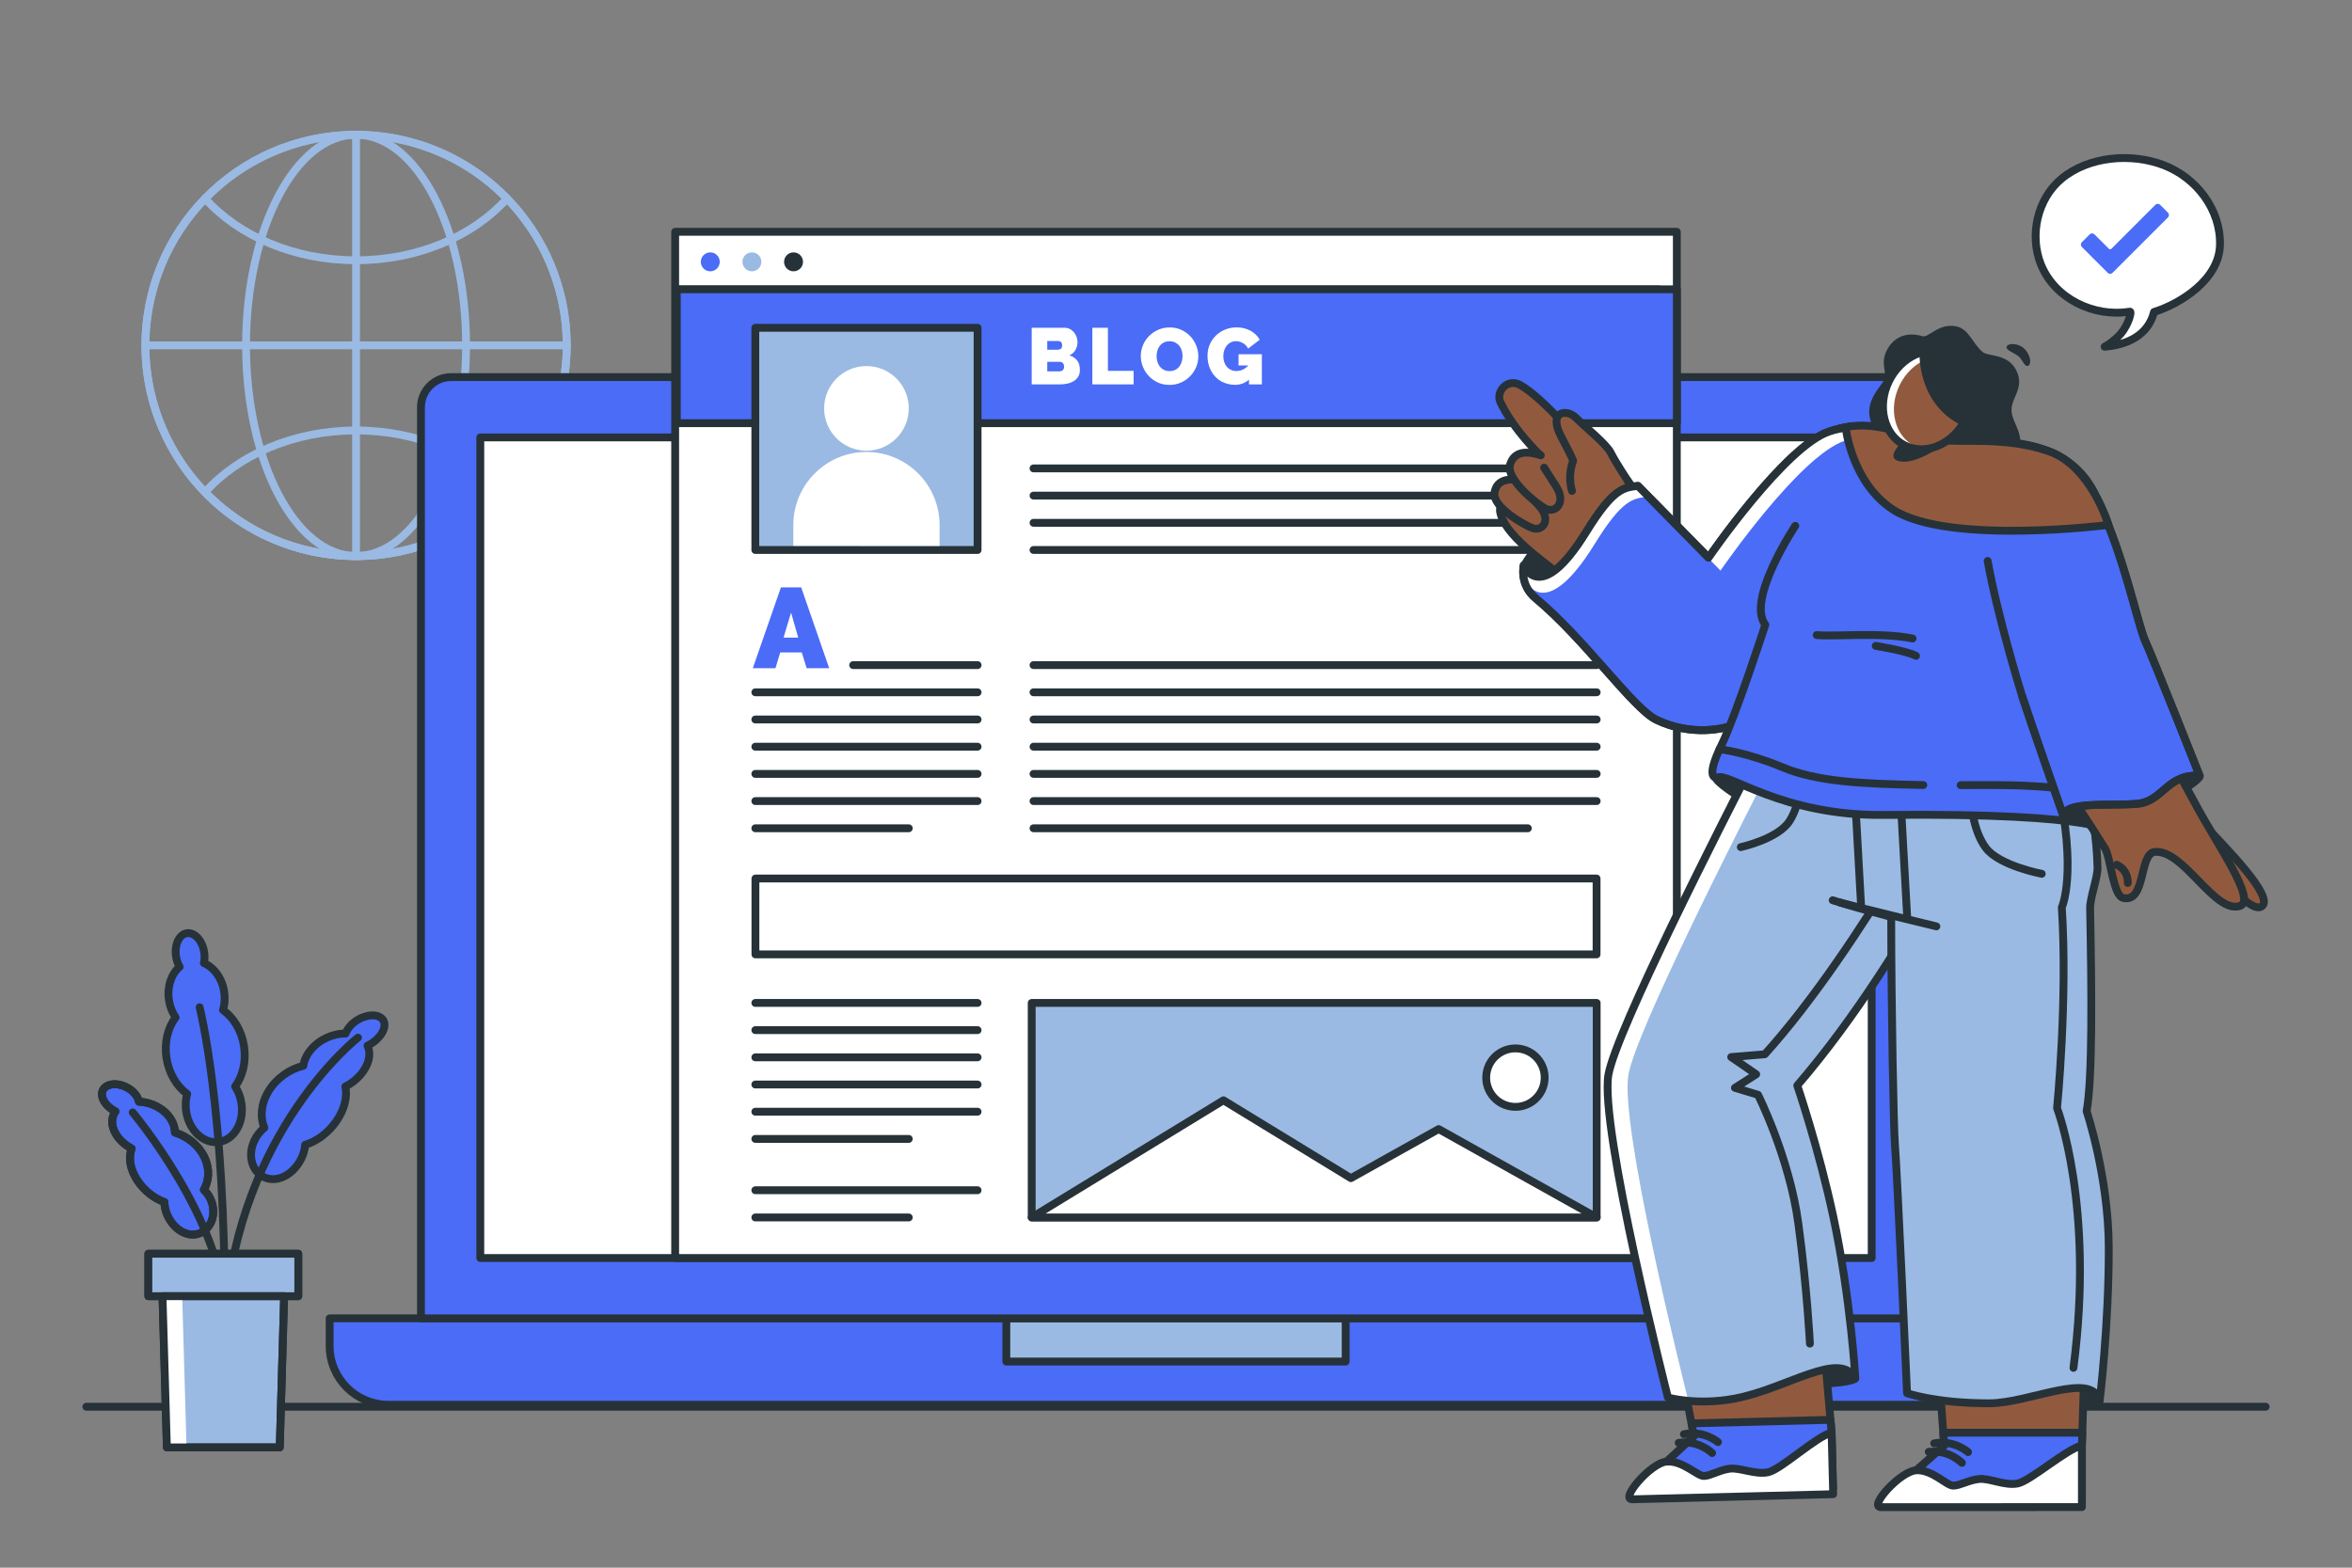 <svg xmlns="http://www.w3.org/2000/svg" xmlns:xlink="http://www.w3.org/1999/xlink" version="1.1" x="0px" y="0px" viewBox="0 0 750 500" style="enable-background:new 0 0 750 500;" xml:space="preserve">
<rect x="0" y="0" width="750" height="500" fill="#808080" stroke="none"/>
<g id="Floor">
	
		<line style="fill:none;stroke:#263238;stroke-width:2.5;stroke-linecap:round;stroke-linejoin:round;stroke-miterlimit:10;" x1="27.537" y1="448.668" x2="722.463" y2="448.668"/>
</g>
<g id="Icon">
	<g>
		
			<ellipse transform="matrix(0.23 -0.973 0.973 0.23 -19.748 195.346)" style="fill:none;stroke:#9ABAE3;stroke-width:2.5;stroke-linecap:round;stroke-linejoin:round;stroke-miterlimit:10;" cx="113.541" cy="110.149" rx="67.182" ry="67.182"/>
		<path style="fill:none;stroke:#9ABAE3;stroke-width:2.5;stroke-linecap:round;stroke-linejoin:round;stroke-miterlimit:10;" d="    M180.717,110.151c0,18.216-7.249,34.727-19.021,46.835c-12.202,12.551-29.264,20.35-48.151,20.35    c-18.887,0-35.962-7.799-48.164-20.35c-11.773-12.108-19.021-28.619-19.021-46.835s7.249-34.727,19.021-46.835    c12.202-12.551,29.277-20.35,48.164-20.35c18.887,0,35.949,7.799,48.151,20.35C173.469,75.424,180.717,91.935,180.717,110.151z"/>
		
			<ellipse style="fill:none;stroke:#9ABAE3;stroke-width:2.5;stroke-linecap:round;stroke-linejoin:round;stroke-miterlimit:10;" cx="113.541" cy="110.149" rx="35.078" ry="67.182"/>
		
			<line style="fill:none;stroke:#9ABAE3;stroke-width:2.5;stroke-linecap:round;stroke-linejoin:round;stroke-miterlimit:10;" x1="113.541" y1="42.967" x2="113.541" y2="177.331"/>
		
			<line style="fill:none;stroke:#9ABAE3;stroke-width:2.5;stroke-linecap:round;stroke-linejoin:round;stroke-miterlimit:10;" x1="46.359" y1="110.149" x2="180.723" y2="110.149"/>
		<g>
			<path style="fill:none;stroke:#9ABAE3;stroke-width:2.5;stroke-linecap:round;stroke-linejoin:round;stroke-miterlimit:10;" d="     M65.381,63.316c10.726,11.92,28.311,19.693,48.164,19.693s37.425-7.772,48.151-19.693"/>
			<path style="fill:none;stroke:#9ABAE3;stroke-width:2.5;stroke-linecap:round;stroke-linejoin:round;stroke-miterlimit:10;" d="     M161.696,156.987c-12.202,12.551-29.264,20.35-48.151,20.35c-18.887,0-35.962-7.799-48.164-20.35     c10.726-11.92,28.311-19.693,48.164-19.693C133.399,137.294,150.971,145.066,161.696,156.987z"/>
		</g>
	</g>
</g>
<g id="Plant">
	<g>
		<g>
			<g>
				<g>
					
						<path style="fill:#4a6cf7;stroke:#263238;stroke-width:2.5;stroke-linecap:round;stroke-linejoin:round;stroke-miterlimit:10;" d="       M65.005,379.452c1.116,1.076,1.995,2.43,2.511,3.955c1.552,4.696-0.732,9.082-4.365,10.124       c-3.665,1.038-7.69-1.466-9.733-5.839c-0.652-1.434-0.985-2.903-0.973-4.294c-3.251-1.155-6.417-3.553-8.645-6.921       c-2.232-3.392-2.942-7.09-1.821-10.161c-1.541-0.802-2.948-1.902-4.069-3.254c-2.374-2.851-2.806-6.158-1.091-8.589       c-0.967-0.475-1.863-1.125-2.618-1.916c-2.269-2.36-2.303-5.201,0.202-6.328c2.485-1.121,6.455,0.055,8.59,2.593       c0.716,0.841,1.154,1.716,1.311,2.549c3.907,0.127,7.958,2.184,10.04,5.359c0.991,1.496,1.443,3.044,1.432,4.479       c4.077,1.245,7.702,4.192,9.458,7.998C66.989,372.988,66.61,376.715,65.005,379.452z"/>
					
						<path style="fill:none;stroke:#263238;stroke-width:2.5;stroke-linecap:round;stroke-linejoin:round;stroke-miterlimit:10;" d="       M65.005,379.452c1.116,1.076,1.995,2.43,2.511,3.955c1.552,4.696-0.732,9.082-4.365,10.124       c-3.665,1.038-7.69-1.466-9.733-5.839c-0.652-1.434-0.985-2.903-0.973-4.294c-3.251-1.155-6.417-3.553-8.645-6.921       c-2.232-3.392-2.942-7.09-1.821-10.161c-1.541-0.802-2.948-1.902-4.069-3.254c-2.374-2.851-2.806-6.158-1.091-8.589       c-0.967-0.475-1.863-1.125-2.618-1.916c-2.269-2.36-2.303-5.201,0.202-6.328c2.485-1.121,6.455,0.055,8.59,2.593       c0.716,0.841,1.154,1.716,1.311,2.549c3.907,0.127,7.958,2.184,10.04,5.359c0.991,1.496,1.443,3.044,1.432,4.479       c4.077,1.245,7.702,4.192,9.458,7.998C66.989,372.988,66.61,376.715,65.005,379.452z"/>
				</g>
				<path style="fill:none;stroke:#263238;stroke-width:2.5;stroke-linecap:round;stroke-linejoin:round;stroke-miterlimit:10;" d="      M42.316,354.795c0,0,29.729,35.412,29.333,65.112"/>
			</g>
			<g>
				
					<path style="fill:#4a6cf7;stroke:#263238;stroke-width:2.5;stroke-linecap:round;stroke-linejoin:round;stroke-miterlimit:10;" d="      M74.98,346.528c0.986,1.499,1.694,3.303,2.002,5.292c0.943,6.089-2.237,11.633-7.09,12.385      c-4.868,0.754-9.575-3.569-10.517-9.659c-0.308-1.989-0.178-3.923,0.323-5.652c-3.313-2.391-5.843-6.501-6.606-11.434      c-0.77-4.974,0.423-9.687,2.916-12.977c-1.065-1.528-1.812-3.395-2.131-5.451c-0.674-4.355,0.765-8.432,3.406-10.672      c-0.558-0.932-0.954-2.055-1.146-3.291c-0.574-3.71,0.965-7.046,3.45-7.43c2.47-0.382,4.946,2.331,5.52,6.042      c0.192,1.237,0.154,2.426-0.097,3.484c3.194,1.336,5.799,4.787,6.473,9.142c0.318,2.057,0.17,4.062-0.368,5.838      c3.357,2.385,5.919,6.517,6.689,11.49C78.569,338.567,77.401,343.249,74.98,346.528z"/>
				<path style="fill:none;stroke:#263238;stroke-width:2.5;stroke-linecap:round;stroke-linejoin:round;stroke-miterlimit:10;" d="      M63.654,321.259c0,0,8.292,31.964,7.995,98.649"/>
			</g>
			<g>
				<g>
					<path style="fill:#9ABAE3;" d="M97.315,365.129c-0.12,1.553-0.594,3.176-1.41,4.737c-2.525,4.757-7.201,7.262-11.21,5.798       c-3.999-1.47-5.978-6.624-3.649-11.761c0.763-1.667,1.894-3.107,3.245-4.209c-1.357-3.244-1.158-7.501,1.307-11.604       c2.47-4.132,6.733-7.107,11.132-8.171c0.226-1.627,0.973-3.338,2.262-4.945c2.72-3.414,7.227-5.412,11.191-5.319       c0.322-0.925,0.938-1.878,1.831-2.778c2.673-2.713,6.914-3.806,9.19-2.451c2.27,1.348,1.682,4.492-1.034,7.044       c-0.905,0.854-1.927,1.545-2.99,2.037c1.311,2.78,0.367,6.451-2.454,9.555c-1.335,1.47-2.923,2.647-4.603,3.483       c0.736,3.482-0.385,7.597-3.035,11.298C104.446,361.517,100.9,364.041,97.315,365.129z"/>
					
						<path style="fill:#4a6cf7;stroke:#263238;stroke-width:2.5;stroke-linecap:round;stroke-linejoin:round;stroke-miterlimit:10;" d="       M97.315,365.129c-0.12,1.553-0.594,3.176-1.41,4.737c-2.525,4.757-7.201,7.262-11.21,5.798       c-3.999-1.47-5.978-6.624-3.649-11.761c0.763-1.667,1.894-3.107,3.245-4.209c-1.357-3.244-1.158-7.501,1.307-11.604       c2.47-4.132,6.733-7.107,11.132-8.171c0.226-1.627,0.973-3.338,2.262-4.945c2.72-3.414,7.227-5.412,11.191-5.319       c0.322-0.925,0.938-1.878,1.831-2.778c2.673-2.713,6.914-3.806,9.19-2.451c2.27,1.348,1.682,4.492-1.034,7.044       c-0.905,0.854-1.927,1.545-2.99,2.037c1.311,2.78,0.367,6.451-2.454,9.555c-1.335,1.47-2.923,2.647-4.603,3.483       c0.736,3.482-0.385,7.597-3.035,11.298C104.446,361.517,100.9,364.041,97.315,365.129z"/>
				</g>
				<path style="fill:none;stroke:#263238;stroke-width:2.5;stroke-linecap:round;stroke-linejoin:round;stroke-miterlimit:10;" d="      M114.154,330.945c0,0-37.877,29.469-42.446,88.968"/>
			</g>
		</g>
		<g>
			
				<rect x="47.308" y="399.866" style="fill:none;stroke:#263238;stroke-width:2.5;stroke-linecap:round;stroke-linejoin:round;stroke-miterlimit:10;" width="47.808" height="13.542"/>
			<rect x="47.303" y="399.869" style="fill:#FFFFFF;" width="6.22" height="13.54"/>
			
				<rect x="47.308" y="399.866" style="fill:#9ABAE3;stroke:#263238;stroke-width:2.5;stroke-linecap:round;stroke-linejoin:round;stroke-miterlimit:10;" width="47.808" height="13.542"/>
		</g>
		<g>
			
				<polygon style="fill:#9ABAE3;stroke:#263238;stroke-width:2.5;stroke-linecap:round;stroke-linejoin:round;stroke-miterlimit:10;" points="     89.209,461.637 53.215,461.637 51.818,413.408 90.605,413.408    "/>
			<polygon style="fill:#FFFFFF;" points="59.483,461.639 53.213,461.639 51.813,413.409 58.093,413.409    "/>
			
				<polygon style="fill:none;stroke:#263238;stroke-width:2.5;stroke-linecap:round;stroke-linejoin:round;stroke-miterlimit:10;" points="     89.209,461.637 53.215,461.637 51.818,413.408 90.605,413.408    "/>
		</g>
	</g>
</g>
<g id="Device">
	<g>
		
			<path style="fill:#4a6cf7;stroke:#263238;stroke-width:2.5;stroke-linecap:round;stroke-linejoin:round;stroke-miterlimit:10;" d="    M644.881,420.478H105.118v8.818c0,10.345,8.386,18.731,18.731,18.731H626.15c10.345,0,18.731-8.386,18.731-18.731V420.478z"/>
		
			<rect x="320.892" y="420.478" style="fill:#9ABAE3;stroke:#263238;stroke-width:2.5;stroke-linecap:round;stroke-linejoin:round;stroke-miterlimit:10;" width="108.216" height="13.774"/>
		
			<path style="fill:#4a6cf7;stroke:#263238;stroke-width:2.5;stroke-linecap:round;stroke-linejoin:round;stroke-miterlimit:10;" d="    M606.143,120.271H143.857c-5.311,0-9.617,4.305-9.617,9.617v290.59H615.76v-290.59    C615.76,124.577,611.454,120.271,606.143,120.271z"/>
		
			<rect x="153.158" y="139.516" style="fill:#FFFFFF;stroke:#263238;stroke-width:2.5;stroke-linecap:round;stroke-linejoin:round;stroke-miterlimit:10;" width="443.683" height="261.718"/>
	</g>
</g>
<g id="Tab">
	<g>
		
			<rect x="215.295" y="73.939" style="fill:#FFFFFF;stroke:#263238;stroke-width:2.5;stroke-linecap:round;stroke-linejoin:round;stroke-miterlimit:10;" width="319.41" height="327.294"/>
		
			<line style="fill:none;stroke:#263238;stroke-width:2.5;stroke-linecap:round;stroke-linejoin:round;stroke-miterlimit:10;" x1="215.816" y1="92.325" x2="529.095" y2="92.325"/>
		<path style="fill:#4a6cf7;" d="M229.514,83.512c0,1.668-1.352,3.02-3.02,3.02c-1.668,0-3.02-1.352-3.02-3.02    c0-1.668,1.352-3.02,3.02-3.02C228.162,80.492,229.514,81.844,229.514,83.512z"/>
		<path style="fill:#9ABAE3;" d="M242.787,83.512c0,1.668-1.352,3.02-3.02,3.02c-1.668,0-3.02-1.352-3.02-3.02    c0-1.668,1.352-3.02,3.02-3.02C241.435,80.492,242.787,81.844,242.787,83.512z"/>
		<path style="fill:#263238;" d="M256.06,83.512c0,1.668-1.352,3.02-3.02,3.02c-1.668,0-3.02-1.352-3.02-3.02    c0-1.668,1.352-3.02,3.02-3.02C254.708,80.492,256.06,81.844,256.06,83.512z"/>
		
			<rect x="215.816" y="92.268" style="fill:#4a6cf7;stroke:#263238;stroke-width:2.5;stroke-linecap:round;stroke-linejoin:round;stroke-miterlimit:10;" width="318.889" height="42.695"/>
		<g>
			<path style="fill:#FFFFFF;" d="M344.356,117.976c0,0.814-0.17,1.514-0.509,2.1c-0.34,0.585-0.806,1.065-1.4,1.438     c-0.594,0.373-1.285,0.649-2.074,0.827c-0.789,0.178-1.625,0.267-2.506,0.267h-8.881V104.54h10.484     c0.628,0,1.196,0.136,1.705,0.407c0.509,0.271,0.941,0.623,1.298,1.056c0.356,0.433,0.632,0.925,0.827,1.476     c0.195,0.552,0.293,1.116,0.293,1.693c0,0.848-0.216,1.658-0.649,2.43c-0.433,0.772-1.082,1.353-1.947,1.743     c1.034,0.305,1.853,0.836,2.456,1.59C344.055,115.69,344.356,116.704,344.356,117.976z M333.948,108.764v2.774h3.384     c0.339,0,0.649-0.093,0.929-0.28c0.28-0.186,0.42-0.56,0.42-1.12c0-0.492-0.119-0.844-0.356-1.056     c-0.238-0.212-0.517-0.318-0.84-0.318H333.948z M339.317,116.958c0-0.441-0.119-0.81-0.356-1.107     c-0.238-0.296-0.543-0.445-0.916-0.445h-4.097v3.028h3.919c0.407,0,0.751-0.127,1.03-0.382     C339.177,117.798,339.317,117.433,339.317,116.958z"/>
			<path style="fill:#FFFFFF;" d="M348.326,122.608V104.54h4.962v13.742h8.194v4.326H348.326z"/>
			<path style="fill:#FFFFFF;" d="M372.908,122.76c-1.374,0-2.621-0.263-3.741-0.789c-1.12-0.526-2.078-1.217-2.876-2.074     c-0.797-0.857-1.417-1.836-1.857-2.939c-0.441-1.103-0.662-2.239-0.662-3.41c0-1.187,0.229-2.332,0.687-3.435     c0.458-1.103,1.098-2.074,1.921-2.914c0.823-0.84,1.798-1.51,2.927-2.011c1.128-0.5,2.362-0.751,3.703-0.751     c1.374,0,2.621,0.263,3.741,0.789c1.12,0.526,2.078,1.222,2.876,2.087c0.797,0.865,1.412,1.849,1.845,2.952     c0.432,1.103,0.649,2.231,0.649,3.385c0,1.188-0.229,2.329-0.687,3.423c-0.458,1.094-1.094,2.061-1.909,2.901     s-1.785,1.514-2.914,2.023C375.482,122.506,374.248,122.76,372.908,122.76z M368.811,113.599c0,0.611,0.085,1.201,0.255,1.769     c0.169,0.569,0.424,1.073,0.763,1.514c0.339,0.441,0.767,0.798,1.285,1.069c0.517,0.272,1.132,0.407,1.845,0.407     c0.713,0,1.332-0.14,1.858-0.42c0.525-0.28,0.954-0.645,1.285-1.094c0.331-0.449,0.577-0.963,0.738-1.539     c0.161-0.576,0.242-1.162,0.242-1.756c0-0.611-0.085-1.2-0.255-1.768c-0.17-0.568-0.428-1.069-0.776-1.502     c-0.348-0.433-0.78-0.78-1.298-1.043c-0.517-0.263-1.124-0.394-1.819-0.394c-0.713,0-1.328,0.136-1.845,0.407     c-0.517,0.271-0.946,0.632-1.285,1.082c-0.34,0.449-0.589,0.958-0.751,1.527C368.891,112.425,368.811,113.006,368.811,113.599z"/>
			<path style="fill:#FFFFFF;" d="M398.28,121.106c-1.29,1.086-2.774,1.629-4.453,1.629c-1.171,0-2.29-0.207-3.359-0.623     c-1.069-0.415-2.002-1.022-2.799-1.819c-0.798-0.797-1.434-1.772-1.909-2.926c-0.475-1.154-0.712-2.468-0.712-3.944     c0-1.272,0.237-2.456,0.712-3.55c0.475-1.094,1.128-2.044,1.959-2.85c0.831-0.806,1.811-1.442,2.939-1.909     c1.128-0.466,2.345-0.7,3.651-0.7c0.814,0,1.595,0.089,2.341,0.267c0.746,0.178,1.438,0.441,2.074,0.789     c0.636,0.348,1.209,0.763,1.718,1.247c0.509,0.484,0.925,1.031,1.247,1.641l-3.69,2.825c-0.356-0.713-0.891-1.285-1.603-1.718     c-0.713-0.433-1.468-0.649-2.265-0.649c-0.594,0-1.137,0.119-1.629,0.356c-0.492,0.238-0.916,0.569-1.272,0.993     c-0.356,0.424-0.637,0.929-0.84,1.514c-0.204,0.585-0.305,1.226-0.305,1.921c0,0.712,0.102,1.357,0.305,1.934     c0.203,0.577,0.487,1.073,0.852,1.489c0.365,0.416,0.802,0.738,1.31,0.967c0.509,0.229,1.077,0.344,1.705,0.344     c1.441,0,2.714-0.593,3.817-1.781h-3.13v-3.563h7.431v9.619h-4.097V121.106z"/>
		</g>
		<g>
			
				<rect x="240.857" y="104.543" style="fill:#9ABAE3;stroke:#263238;stroke-width:2.5;stroke-linecap:round;stroke-linejoin:round;stroke-miterlimit:10;" width="70.873" height="70.873"/>
			<g>
				<g>
					<path style="fill:#FFFFFF;" d="M289.787,130.248c0,7.453-6.041,13.494-13.494,13.494c-7.452,0-13.494-6.041-13.494-13.494       c0-7.453,6.041-13.494,13.494-13.494C283.746,116.755,289.787,122.796,289.787,130.248z"/>
					<path style="fill:#FFFFFF;" d="M299.611,167.47v6.63l-46.636-0.02v-6.611c0-12.846,10.433-23.318,23.318-23.318       C289.179,144.152,299.611,154.624,299.611,167.47z"/>
				</g>
			</g>
		</g>
		<g>
			
				<line style="fill:none;stroke:#263238;stroke-width:2.5;stroke-linecap:round;stroke-linejoin:round;stroke-miterlimit:10;" x1="272.063" y1="212.13" x2="311.73" y2="212.13"/>
			
				<line style="fill:none;stroke:#263238;stroke-width:2.5;stroke-linecap:round;stroke-linejoin:round;stroke-miterlimit:10;" x1="240.857" y1="220.803" x2="311.73" y2="220.803"/>
			
				<line style="fill:none;stroke:#263238;stroke-width:2.5;stroke-linecap:round;stroke-linejoin:round;stroke-miterlimit:10;" x1="240.857" y1="229.477" x2="311.73" y2="229.477"/>
			
				<line style="fill:none;stroke:#263238;stroke-width:2.5;stroke-linecap:round;stroke-linejoin:round;stroke-miterlimit:10;" x1="240.857" y1="238.151" x2="311.73" y2="238.151"/>
			
				<line style="fill:none;stroke:#263238;stroke-width:2.5;stroke-linecap:round;stroke-linejoin:round;stroke-miterlimit:10;" x1="240.857" y1="246.825" x2="311.73" y2="246.825"/>
			
				<line style="fill:none;stroke:#263238;stroke-width:2.5;stroke-linecap:round;stroke-linejoin:round;stroke-miterlimit:10;" x1="240.857" y1="255.498" x2="311.73" y2="255.498"/>
			
				<line style="fill:none;stroke:#263238;stroke-width:2.5;stroke-linecap:round;stroke-linejoin:round;stroke-miterlimit:10;" x1="240.857" y1="319.876" x2="311.73" y2="319.876"/>
			
				<line style="fill:none;stroke:#263238;stroke-width:2.5;stroke-linecap:round;stroke-linejoin:round;stroke-miterlimit:10;" x1="240.857" y1="328.55" x2="311.73" y2="328.55"/>
			
				<line style="fill:none;stroke:#263238;stroke-width:2.5;stroke-linecap:round;stroke-linejoin:round;stroke-miterlimit:10;" x1="240.857" y1="337.224" x2="311.73" y2="337.224"/>
			
				<line style="fill:none;stroke:#263238;stroke-width:2.5;stroke-linecap:round;stroke-linejoin:round;stroke-miterlimit:10;" x1="240.857" y1="379.62" x2="311.73" y2="379.62"/>
			
				<line style="fill:none;stroke:#263238;stroke-width:2.5;stroke-linecap:round;stroke-linejoin:round;stroke-miterlimit:10;" x1="240.857" y1="388.294" x2="289.787" y2="388.294"/>
			
				<line style="fill:none;stroke:#263238;stroke-width:2.5;stroke-linecap:round;stroke-linejoin:round;stroke-miterlimit:10;" x1="240.857" y1="345.897" x2="311.73" y2="345.897"/>
			
				<line style="fill:none;stroke:#263238;stroke-width:2.5;stroke-linecap:round;stroke-linejoin:round;stroke-miterlimit:10;" x1="240.857" y1="354.571" x2="311.73" y2="354.571"/>
			
				<line style="fill:none;stroke:#263238;stroke-width:2.5;stroke-linecap:round;stroke-linejoin:round;stroke-miterlimit:10;" x1="240.857" y1="363.245" x2="289.787" y2="363.245"/>
			
				<line style="fill:none;stroke:#263238;stroke-width:2.5;stroke-linecap:round;stroke-linejoin:round;stroke-miterlimit:10;" x1="240.857" y1="264.172" x2="289.787" y2="264.172"/>
			
				<line style="fill:none;stroke:#263238;stroke-width:2.5;stroke-linecap:round;stroke-linejoin:round;stroke-miterlimit:10;" x1="329.564" y1="149.394" x2="509.143" y2="149.394"/>
			
				<line style="fill:none;stroke:#263238;stroke-width:2.5;stroke-linecap:round;stroke-linejoin:round;stroke-miterlimit:10;" x1="329.564" y1="158.068" x2="509.143" y2="158.068"/>
			
				<line style="fill:none;stroke:#263238;stroke-width:2.5;stroke-linecap:round;stroke-linejoin:round;stroke-miterlimit:10;" x1="329.564" y1="166.742" x2="509.143" y2="166.742"/>
			
				<line style="fill:none;stroke:#263238;stroke-width:2.5;stroke-linecap:round;stroke-linejoin:round;stroke-miterlimit:10;" x1="329.564" y1="175.415" x2="487.199" y2="175.415"/>
			
				<line style="fill:none;stroke:#263238;stroke-width:2.5;stroke-linecap:round;stroke-linejoin:round;stroke-miterlimit:10;" x1="329.564" y1="212.13" x2="509.143" y2="212.13"/>
			
				<line style="fill:none;stroke:#263238;stroke-width:2.5;stroke-linecap:round;stroke-linejoin:round;stroke-miterlimit:10;" x1="329.564" y1="220.803" x2="509.143" y2="220.803"/>
			
				<line style="fill:none;stroke:#263238;stroke-width:2.5;stroke-linecap:round;stroke-linejoin:round;stroke-miterlimit:10;" x1="329.564" y1="229.477" x2="509.143" y2="229.477"/>
			
				<line style="fill:none;stroke:#263238;stroke-width:2.5;stroke-linecap:round;stroke-linejoin:round;stroke-miterlimit:10;" x1="329.564" y1="238.151" x2="509.143" y2="238.151"/>
			
				<line style="fill:none;stroke:#263238;stroke-width:2.5;stroke-linecap:round;stroke-linejoin:round;stroke-miterlimit:10;" x1="329.564" y1="246.825" x2="509.143" y2="246.825"/>
			
				<line style="fill:none;stroke:#263238;stroke-width:2.5;stroke-linecap:round;stroke-linejoin:round;stroke-miterlimit:10;" x1="329.564" y1="255.498" x2="509.143" y2="255.498"/>
			
				<line style="fill:none;stroke:#263238;stroke-width:2.5;stroke-linecap:round;stroke-linejoin:round;stroke-miterlimit:10;" x1="329.564" y1="264.172" x2="487.199" y2="264.172"/>
			
				<rect x="240.889" y="280.198" style="fill:#FFFFFF;stroke:#263238;stroke-width:2.5;stroke-linecap:round;stroke-linejoin:round;stroke-miterlimit:10;" width="268.222" height="24.197"/>
			<g>
				<path style="fill:#4a6cf7;" d="M249.02,187.349h6.463l8.931,25.778h-7.189l-1.561-5.047h-6.862l-1.525,5.047h-7.225      L249.02,187.349z M254.539,203.36l-2.287-7.988l-2.397,7.988H254.539z"/>
			</g>
			<g>
				
					<rect x="328.986" y="319.876" style="fill:#9ABAE3;stroke:#263238;stroke-width:2.5;stroke-linecap:round;stroke-linejoin:round;stroke-miterlimit:10;" width="180.157" height="68.418"/>
				
					<polygon style="fill:#FFFFFF;stroke:#263238;stroke-width:2.5;stroke-linecap:round;stroke-linejoin:round;stroke-miterlimit:10;" points="      509.14,388.29 328.99,388.29 390.13,350.93 430.77,375.76 458.76,360.11     "/>
				
					<ellipse transform="matrix(0.161 -0.987 0.987 0.161 66.353 765.18)" style="fill:#FFFFFF;stroke:#263238;stroke-width:2.5;stroke-linecap:round;stroke-linejoin:round;stroke-miterlimit:10;" cx="483.073" cy="343.576" rx="9.323" ry="9.323"/>
			</g>
		</g>
	</g>
</g>
<g id="Speech_Bubble">
	<g>
		
			<path style="fill:#FFFFFF;stroke:#263238;stroke-width:2.5;stroke-linecap:round;stroke-linejoin:round;stroke-miterlimit:10;" d="    M689.936,52.662c-10.309-3.947-23.869-2.861-32.561,4.343c-7.741,6.411-10.272,18.001-6.606,27.248    c4.373,11.028,16.982,17.043,28.401,15.134c0.756-0.128-0.66,5.171-3.953,8.149c-1.293,1.169-2.586,2.269-4.105,3.044    c7.021-0.549,13.883-3.526,15.756-11.077c8.37-2.616,20.709-10.303,21.026-21.276C708.229,66.826,700.348,56.639,689.936,52.662z"/>
		<path style="fill:#4a6cf7;" d="M672.12,87.026l-8.265-8.265c-0.417-0.418-0.417-1.095,0-1.512l2.505-2.505    c0.418-0.418,1.095-0.418,1.512,0l4.601,4.601c0.223,0.223,0.584,0.223,0.807,0l14.023-14.023c0.418-0.418,1.095-0.418,1.512,0    l2.504,2.504c0.417,0.418,0.417,1.095,0,1.512l-17.687,17.687C673.215,87.443,672.538,87.443,672.12,87.026z"/>
	</g>
</g>
<g id="Character">
	<g>
		<g>
			<path style="fill:#263238;" d="M582.233,436.272l0.548,6.196c0,0,9.347-0.387,9.805-2.157S582.233,436.272,582.233,436.272z"/>
			<g>
				<g>
					<g>
						
							<polygon style="fill:#915A3F;stroke:#263238;stroke-width:2.5;stroke-linecap:round;stroke-linejoin:round;stroke-miterlimit:10;" points="        536.067,436.877 540.174,458.061 584.063,456.941 582.183,435.701       "/>
					</g>
					<g>
						
							<polygon style="fill:#4a6cf7;stroke:#263238;stroke-width:2.5;stroke-linecap:round;stroke-linejoin:round;stroke-miterlimit:10;" points="        584.058,456.943 584.51,474.674 520.457,476.307 540.174,458.062 539.381,453.97 583.7,452.84       "/>
						
							<path style="fill:none;stroke:#263238;stroke-width:2.5;stroke-linecap:round;stroke-linejoin:round;stroke-miterlimit:10;" d="        M545.955,463.429c0,0-4.191-4.169-10.669-3.249"/>
						
							<path style="fill:none;stroke:#263238;stroke-width:2.5;stroke-linecap:round;stroke-linejoin:round;stroke-miterlimit:10;" d="        M547.82,459.943c0,0-4.466-3.874-10.866-2.513"/>
						
							<path style="fill:#FFFFFF;stroke:#263238;stroke-width:2.5;stroke-linecap:round;stroke-linejoin:round;stroke-miterlimit:10;" d="        M584.559,476.557l-0.5-19.615c-4.689,1.015-16.099,11.687-20.174,12.599c-4.075,0.912-9.07-1.548-12.357-1.111        c-3.287,0.437-6.063,2.272-8.179,2.326c-2.116,0.054-6.817-5.031-11.93-4.592c-5.114,0.439-15.027,12.132-10.913,12.027        C524.62,478.086,584.559,476.557,584.559,476.557z"/>
					</g>
				</g>
				<g>
					<g>
						<path style="fill:#9ABAE3;" d="M637.903,240.94c0,0-27.627,62.11-64.797,105.268c0,0,6.828,19.983,11.539,42.058        c5.522,25.873,6.986,51.368,6.986,51.368c-5.008-9.098-21.796,3.241-38.265,6.395c-12.292,2.353-21.504-0.313-21.504-0.313        s-21.983-86.403-18.956-103.055c2.55-14.025,36.035-79.788,47.29-101.721H637.903z"/>
					</g>
					<g>
						<path style="fill:#FFFFFF;" d="M519.289,342.643c-2.89,15.91,16.59,94.21,19.09,104.15c-4.07-0.37-6.52-1.08-6.52-1.08        s-21.98-86.4-18.95-103.05c2.55-14.03,36.03-79.79,47.29-101.72h6.28C554.06,265.163,521.81,328.763,519.289,342.643z"/>
						<path style="fill:#FFFFFF;" d="M591.63,439.633c-0.23-0.42-0.49-0.8-0.78-1.13c0.24-0.04,0.47-0.08,0.7-0.1        C591.609,439.203,591.63,439.633,591.63,439.633z"/>
					</g>
					<g>
						
							<path style="fill:none;stroke:#263238;stroke-width:2.5;stroke-linecap:round;stroke-linejoin:round;stroke-miterlimit:10;" d="        M637.903,240.94c0,0-27.627,62.11-64.797,105.268c0,0,6.828,19.983,11.539,42.058c5.522,25.873,6.986,51.368,6.986,51.368        c-5.008-9.098-21.796,3.241-38.265,6.395c-12.292,2.353-21.504-0.313-21.504-0.313s-21.983-86.403-18.956-103.055        c2.55-14.025,36.035-79.788,47.29-101.721H637.903z"/>
					</g>
					
						<path style="fill:none;stroke:#263238;stroke-width:2.5;stroke-linecap:round;stroke-linejoin:round;stroke-miterlimit:10;" d="       M625.218,241.518c0,0-31.532,60.478-62.454,94.73l-10.719,0.892l7.969,5.496l-6.779,4.316l7.352,2.219       c0,0,10.012,19.902,12.866,41.073c2.854,21.17,3.687,38.296,3.687,38.296"/>
				</g>
			</g>
			<g>
				<g>
					<g>
						
							<polygon style="fill:#915A3F;stroke:#263238;stroke-width:2.5;stroke-linecap:round;stroke-linejoin:round;stroke-miterlimit:10;" points="        618.405,439.777 619.971,461.059 663.875,461.056 664.536,439.775       "/>
					</g>
					<g>
						
							<polygon style="fill:#4a6cf7;stroke:#263238;stroke-width:2.5;stroke-linecap:round;stroke-linejoin:round;stroke-miterlimit:10;" points="        663.87,461.057 663.871,478.794 599.797,478.798 619.972,461.06 619.669,456.949 664.002,456.946       "/>
						
							<path style="fill:none;stroke:#263238;stroke-width:2.5;stroke-linecap:round;stroke-linejoin:round;stroke-miterlimit:10;" d="        M625.614,466.573c0,0-4.084-4.274-10.583-3.519"/>
						
							<path style="fill:none;stroke:#263238;stroke-width:2.5;stroke-linecap:round;stroke-linejoin:round;stroke-miterlimit:10;" d="        M627.567,463.135c0,0-4.366-3.986-10.798-2.789"/>
						
							<path style="fill:#FFFFFF;stroke:#263238;stroke-width:2.5;stroke-linecap:round;stroke-linejoin:round;stroke-miterlimit:10;" d="        M663.871,480.678l-0.001-19.621c-4.713,0.895-16.391,11.274-20.488,12.082s-9.027-1.778-12.324-1.425        c-3.297,0.353-6.119,2.117-8.236,2.117c-2.117,0-6.687-5.203-11.81-4.894c-5.123,0.309-15.331,11.745-11.215,11.745        C603.913,480.682,663.871,480.678,663.871,480.678z"/>
					</g>
				</g>
				<g>
					
						<path style="fill:#9ABAE3;stroke:#263238;stroke-width:2.5;stroke-linecap:round;stroke-linejoin:round;stroke-miterlimit:10;" d="       M567.058,240.94h95.282c0,0,6.043,15.814,6.513,35.832c0.071,3.013-2.422,9.691-2.36,12.855       c0.523,26.837,0.784,54.106-1.114,64.784c0,0,7.013,20.958,7.061,43.53c0.052,24.892-2.906,48.898-2.906,48.898       c-2.411-9.727-22.358,0.731-35.263,0.731c-17.164,0-26.15-3.235-26.15-3.235s-3.205-71.656-3.882-79.551       c-0.362-4.226-1.171-43.271-1.171-72.066c0-0.625-5.935-1.546-18.661-5.59"/>
					<path style="fill:#263238;" d="M665.515,442.973l-0.374,6.11c0,0,5.03,0.008,5.487-1.763       C671.085,445.55,665.515,442.973,665.515,442.973z"/>
				</g>
				
					<line style="fill:none;stroke:#263238;stroke-width:2.5;stroke-linecap:round;stroke-linejoin:round;stroke-miterlimit:10;" x1="605.991" y1="253.59" x2="608.13" y2="292.004"/>
				
					<line style="fill:none;stroke:#263238;stroke-width:2.5;stroke-linecap:round;stroke-linejoin:round;stroke-miterlimit:10;" x1="591.348" y1="250.974" x2="593.487" y2="289.389"/>
				<path style="fill:none;stroke:#263238;stroke-width:2.5;stroke-linecap:round;stroke-linejoin:round;stroke-miterlimit:10;" d="      M586.736,287.846c4.77,1.329,30.734,7.608,30.734,7.608"/>
				<path style="fill:none;stroke:#263238;stroke-width:2.5;stroke-linecap:round;stroke-linejoin:round;stroke-miterlimit:10;" d="      M661.176,436.272c6.789-51.855-5.233-82.833-5.233-82.833s3.425-34.502,1.524-64.05c0,0,5.059-10.782-1.524-40.34"/>
				<path style="fill:none;stroke:#263238;stroke-width:2.5;stroke-linecap:round;stroke-linejoin:round;stroke-miterlimit:10;" d="      M651.069,278.692c0,0-13.558-2.557-17.84-8.266c-4.281-5.709-4.757-15.195-4.757-15.195"/>
				<path style="fill:none;stroke:#263238;stroke-width:2.5;stroke-linecap:round;stroke-linejoin:round;stroke-miterlimit:10;" d="      M555.102,270.181c0,0,11.788-2.557,15.51-8.266c3.723-5.709,4.136-15.195,4.136-15.195"/>
			</g>
		</g>
		<g>
			<g>
				<path style="fill:#263238;" d="M629.939,151.086c-5.652-0.563-8.914,5.044-14.702,3.225c-3.229-1.014-2.258-3.021-6.282-8.868      c-2.762-4.014-8.057-1.726-11.54-8.876c-2.461-5.053-1.586-8.755,2.577-14.107c2.339-3.007-0.042-5.129,0.967-8.886      c1.081-4.022,5.102-8.462,12.07-6.345c1.96,0.596,5.18-4.283,10.751-3.148c4.15,0.846,5.078,5.39,8.512,8.249      c1.638,1.364,7.772,0.404,10.532,5.561c3.096,5.786-1.68,8.959-1.386,13.206c0.262,3.787,3.41,6.281,2.68,11.378      C643.24,148.599,636.72,151.761,629.939,151.086z"/>
				<path style="fill:#263238;" d="M639.83,110.805c-0.005-1.493,4.202-1.65,6.217,1.007c2.014,2.657,1.326,4.748,0.643,4.88      c-1.353,0.26-1.719-2.205-3.247-3.23C641.913,112.437,639.832,111.63,639.83,110.805z"/>
			</g>
			<g>
				<g>
					<g>
						
							<path style="fill:#915A3F;stroke:#263238;stroke-width:2.5;stroke-linecap:round;stroke-linejoin:round;stroke-miterlimit:10;" d="        M502.432,189.171l-4.482-5.445c-6.086-4.927-18.537-13.305-19.633-20.723c-0.319-2.158,3.521-8.867,12.503-18.144        c0,0-8.066-7.649-12.365-16.566c-1.609-3.337,2.231-7.742,6.233-5.528c8.312,4.598,21.794,21.709,22.433,21.306        c3.494-2.204,13.475,11.266,13.475,11.266S513.413,177.352,502.432,189.171z"/>
						
							<path style="fill:#915A3F;stroke:#263238;stroke-width:2.5;stroke-linecap:round;stroke-linejoin:round;stroke-miterlimit:10;" d="        M485.07,153.169c-3.541-0.608-7.875-0.442-8.515,4.056c-0.64,4.499,9.631,10.329,12.127,11.207        c3.273,1.15,5.989-2.618,2.342-6.785c-3.316-3.79-4.427-5.028-4.427-5.028"/>
						
							<path style="fill:#915A3F;stroke:#263238;stroke-width:2.5;stroke-linecap:round;stroke-linejoin:round;stroke-miterlimit:10;" d="        M491.333,145.217c-3.689-1.238-8.354-1.781-9.787,2.927c-1.433,4.708,8.592,12.654,11.118,14.008        c3.312,1.775,6.844-1.807,3.634-6.873c-2.92-4.607-3.903-6.116-3.903-6.116"/>
						
							<path style="fill:#915A3F;stroke:#263238;stroke-width:2.5;stroke-linecap:round;stroke-linejoin:round;stroke-miterlimit:10;" d="        M519.156,153.484c0,0-4.146-6.282-5.5-9.048c-1.354-2.766-8.203-8.245-11.135-11.196c-2.932-2.951-8.95-2.087-4.746,5.896        c4.204,7.984,3.883,7.908,3.883,7.908s-1.914,4.091-0.392,9.54"/>
					</g>
					<g>
						<path style="fill:#4a6cf7;" d="M554.67,179.224c0,0-4.211,1.425-9.423-3.294"/>
					</g>
					<g>
						
							<path style="fill:#4a6cf7;stroke:#263238;stroke-width:2.5;stroke-linecap:round;stroke-linejoin:round;stroke-miterlimit:10;" d="        M602.218,139.469c-3.698-2.949-9.383-4.967-18.828-1.874c-14.112,4.622-38.568,40.267-38.568,40.267l-22.51-22.881        c-4.624,0.508-7.942,0.818-16.516,14.698c-14.758,23.892-19.914,10.629-19.914,10.629s-1.466,6.14,3.812,10.517        c15.605,12.942,31.104,35.186,38.479,38.736c11.194,5.388,21.777,2.908,24.967,1.543c11.073-4.737,25.518-26.66,33.497-36.277        C599.511,179.31,619.103,152.933,602.218,139.469z"/>
						<path style="fill:#FFFFFF;" d="M602.469,139.687c-3.494-1.073-8.06-1.142-14.137,0.851        c-14.521,4.752-39.701,41.437-39.701,41.437l-23.154-23.552c-4.768,0.518-8.18,0.837-16.999,15.13        c-15.19,24.581-21.291,12.559-21.291,12.559s0.296,0.465,0.904,3.115c-3.354-4.14-2.206-8.918-2.206-8.918        s5.151,13.26,19.909-10.626c8.572-13.886,11.895-14.188,16.516-14.702l22.511,22.888c0,0,24.455-35.653,38.571-40.276        c9.44-3.087,15.132-1.069,18.821,1.881C602.306,139.542,602.389,139.608,602.469,139.687z"/>
						
							<path style="fill:none;stroke:#263238;stroke-width:2.5;stroke-linecap:round;stroke-linejoin:round;stroke-miterlimit:10;" d="        M602.218,139.469c-3.698-2.949-9.383-4.967-18.828-1.874c-14.112,4.622-38.568,40.267-38.568,40.267l-22.51-22.881        c-4.624,0.508-7.942,0.818-16.516,14.698c-14.758,23.892-19.914,10.629-19.914,10.629s-1.466,6.14,3.812,10.517        c15.605,12.942,31.104,35.186,38.479,38.736c11.194,5.388,21.777,2.908,24.967,1.543c11.073-4.737,25.518-26.66,33.497-36.277        C599.511,179.31,619.103,152.933,602.218,139.469z"/>
						<path style="fill:#263238;" d="M484.822,181.82c-1.044-1.609,2.96-6.18,2.96-6.18l7.954,5.483        C495.736,181.123,487.448,185.868,484.822,181.82z"/>
					</g>
				</g>
				<g>
					<g>
						<g>
							<path style="fill:#4a6cf7;" d="M650.36,146.156c20.428,13.649,17.325,40.749,18.305,67.841         c0.589,16.27,9.619,42.428,5.186,51.687c0,0-0.363-8.726-67.859-5.04c-32.577,1.779-55.239-14.651-58.313-12.625         c0,0-2.736,1.877,1.276-10.401c1.433-4.384,12.621-38.12,12.621-38.12c-3.859-11.712,13.783-43.832,24.969-54.55         c5.271-5.05,8.607-9.047,26.965-5.339C627.228,142.381,637.907,137.836,650.36,146.156z"/>
						</g>
					</g>
					
						<path style="fill:none;stroke:#263238;stroke-width:2.5;stroke-linecap:round;stroke-linejoin:round;stroke-miterlimit:10;" d="       M586.055,136.83c8.84-2.728,21.115,1.499,27.453,2.78c13.72,2.771,24.399-1.774,36.852,6.547       c20.428,13.649,17.325,40.749,18.305,67.841c0.589,16.27,9.619,42.428,5.186,51.687c0,0-2.136-6.509-73.189-5.767       c-32.624,0.341-49.909-13.924-52.983-11.897c0,0-4.416,1.195,1.276-10.401c4.462-9.091,13.971-38.36,13.971-38.36       c-6.187-7.926,9.552-31.544,9.552-31.544"/>
					<path style="fill:#263238;" d="M674.991,265.699c0.566,3.319-7.557,3.459-7.557,3.459l-1.026-5.566       C666.408,263.592,674.663,263.775,674.991,265.699z"/>
					
						<path style="fill:none;stroke:#263238;stroke-width:2.5;stroke-linecap:round;stroke-linejoin:round;stroke-miterlimit:10;" d="       M579.309,202.55c5.919,0.548,20.278-0.987,30.582,1.096"/>
					
						<path style="fill:none;stroke:#263238;stroke-width:2.5;stroke-linecap:round;stroke-linejoin:round;stroke-miterlimit:10;" d="       M598.128,206.005c0,0,9.807,1.535,12.85,3.179"/>
					<path style="fill:#263238;" d="M546.385,248.095c2.218-1.005,8.382,1.849,8.382,1.849l-1.899,4.56       C552.868,254.503,544.295,249.042,546.385,248.095z"/>
					
						<path style="fill:none;stroke:#263238;stroke-width:2.5;stroke-linecap:round;stroke-linejoin:round;stroke-miterlimit:10;" d="       M548.326,238.934c0,0,8.846,1.068,19.947,5.724c11.101,4.656,25.088,5.339,45.024,5.724"/>
					
						<path style="fill:none;stroke:#263238;stroke-width:2.5;stroke-linecap:round;stroke-linejoin:round;stroke-miterlimit:10;" d="       M625.218,250.418c11.69,0,35.043-0.805,49.748,5.195"/>
				</g>
				<g>
					<g>
						<g>
							
								<path style="fill:#915A3F;stroke:#263238;stroke-width:2.5;stroke-linecap:round;stroke-linejoin:round;stroke-miterlimit:10;" d="         M706.536,277.365c0,0,10.815,13.931,14.536,11.802c4.851-2.776-12.552-19.967-17.095-24.975L706.536,277.365z"/>
						</g>
						<g>
							<g>
								
									<path style="fill:#915A3F;stroke:#263238;stroke-width:2.5;stroke-linecap:round;stroke-linejoin:round;stroke-miterlimit:10;" d="          M699.913,256.144c-3.752-7.029-8.323-14.921-8.323-14.921l-33.132,9.646c0,0,8.825,13.289,12.799,19.759          c1.804,2.937,2.558,15.036,5.774,15.76c7.344,1.655,4.984-14.267,10.129-14.68c9.26-0.742,18.91,19.726,27.033,17.263          C719.806,287.269,707.194,269.784,699.913,256.144z"/>
							</g>
							
								<path style="fill:#B5846B;stroke:#263238;stroke-width:2.5;stroke-linecap:round;stroke-linejoin:round;stroke-miterlimit:10;" d="         M678.501,281.622c0,0,0.358-4.021-3.535-5.805"/>
						</g>
					</g>
					<g>
						
							<path style="fill:#4a6cf7;stroke:#263238;stroke-width:2.5;stroke-linecap:round;stroke-linejoin:round;stroke-miterlimit:10;" d="        M635.066,142.259c12.845,0.364,25.096,1.018,33.634,17.525c8.538,16.507,13.074,39.719,15.328,44.573        c2.254,4.854,17.408,43.109,17.408,43.109c-10.347-0.829-11.619,8.111-19.88,8.891c-8.262,0.78-24.072-1.027-23.456,4.287        c0,0-11.534-33.099-13.204-38.381"/>
						
							<path style="fill:none;stroke:#263238;stroke-width:2.5;stroke-linecap:round;stroke-linejoin:round;stroke-miterlimit:10;" d="        M631.123,140.758c8.799,0,28.041-0.382,36.579,16.126c8.538,16.508,14.072,42.62,16.326,47.475        c2.254,4.854,17.408,43.109,17.408,43.109c-10.347-0.829-11.619,8.111-19.88,8.891c-8.262,0.78-24.072-1.027-23.456,4.287        c0,0-11.534-33.099-13.204-38.381c-0.749-2.369-7.99-26.035-11.072-43.351"/>
						<path style="fill:#263238;" d="M657.6,261.601c0.841,2.027,8.209,0.677,8.209,0.677l-2.456-5.161        C663.353,257.116,656.981,260.11,657.6,261.601z"/>
						<path style="fill:#263238;" d="M695.164,248.384l1.746,4.425c0,0,6.212-3.568,5.709-5.204        C702.117,245.969,695.164,248.384,695.164,248.384z"/>
					</g>
				</g>
				
					<path style="fill:#915A3F;stroke:#263238;stroke-width:2.5;stroke-linecap:round;stroke-linejoin:round;stroke-miterlimit:10;" d="      M588.507,136.257c0,0,1.967,17.855,15.251,26.355c17.67,11.306,68.599,4.809,68.599,4.809s-5.521-18.761-18.997-23.475      c-14.07-4.921-28.071-2.557-35.943-3.72C606.785,138.656,598.111,134.223,588.507,136.257z"/>
			</g>
			<g>
				<path style="fill:#263238;" d="M606.803,140.615c0,0-5.13,4.742-2.072,6.181c4.796,2.256,13.643-4.101,13.643-4.101      L606.803,140.615z"/>
				<g>
					<g>
						<path style="fill:#915A3F;" d="M626.843,133.51c3.899-8.037,1.571-17.215-5.199-20.499c-6.77-3.284-15.419,0.569-19.317,8.606        c-3.899,8.037-1.571,17.215,5.199,20.499C614.295,145.401,622.944,141.548,626.843,133.51z"/>
						<path style="fill:#FFFFFF;" d="M607.526,142.118c1.89,0.915,3.931,1.277,5.97,1.138c-0.977-0.175-1.93-0.482-2.854-0.926        c-6.415-3.116-8.622-11.815-4.928-19.437c3.7-7.622,11.898-11.271,18.314-8.16c0.161,0.08,0.327,0.161,0.481,0.251        c-0.838-0.787-1.798-1.455-2.867-1.972c-6.768-3.281-15.418,0.571-19.317,8.608        C598.427,129.656,600.753,138.831,607.526,142.118z"/>
						
							<path style="fill:none;stroke:#263238;stroke-width:2.5;stroke-linecap:round;stroke-linejoin:round;stroke-miterlimit:10;" d="        M626.843,133.51c3.899-8.037,1.571-17.215-5.199-20.499c-6.77-3.284-15.419,0.569-19.317,8.606        c-3.899,8.037-1.571,17.215,5.199,20.499C614.295,145.401,622.944,141.548,626.843,133.51z"/>
					</g>
					<path style="fill:#263238;" d="M612.103,112.599c0,0-0.794,16.198,13.489,23.111c0,0,6.296-9.218,1.208-17.824       C621.712,109.28,612.103,112.599,612.103,112.599z"/>
				</g>
			</g>
		</g>
	</g>
</g>
</svg>